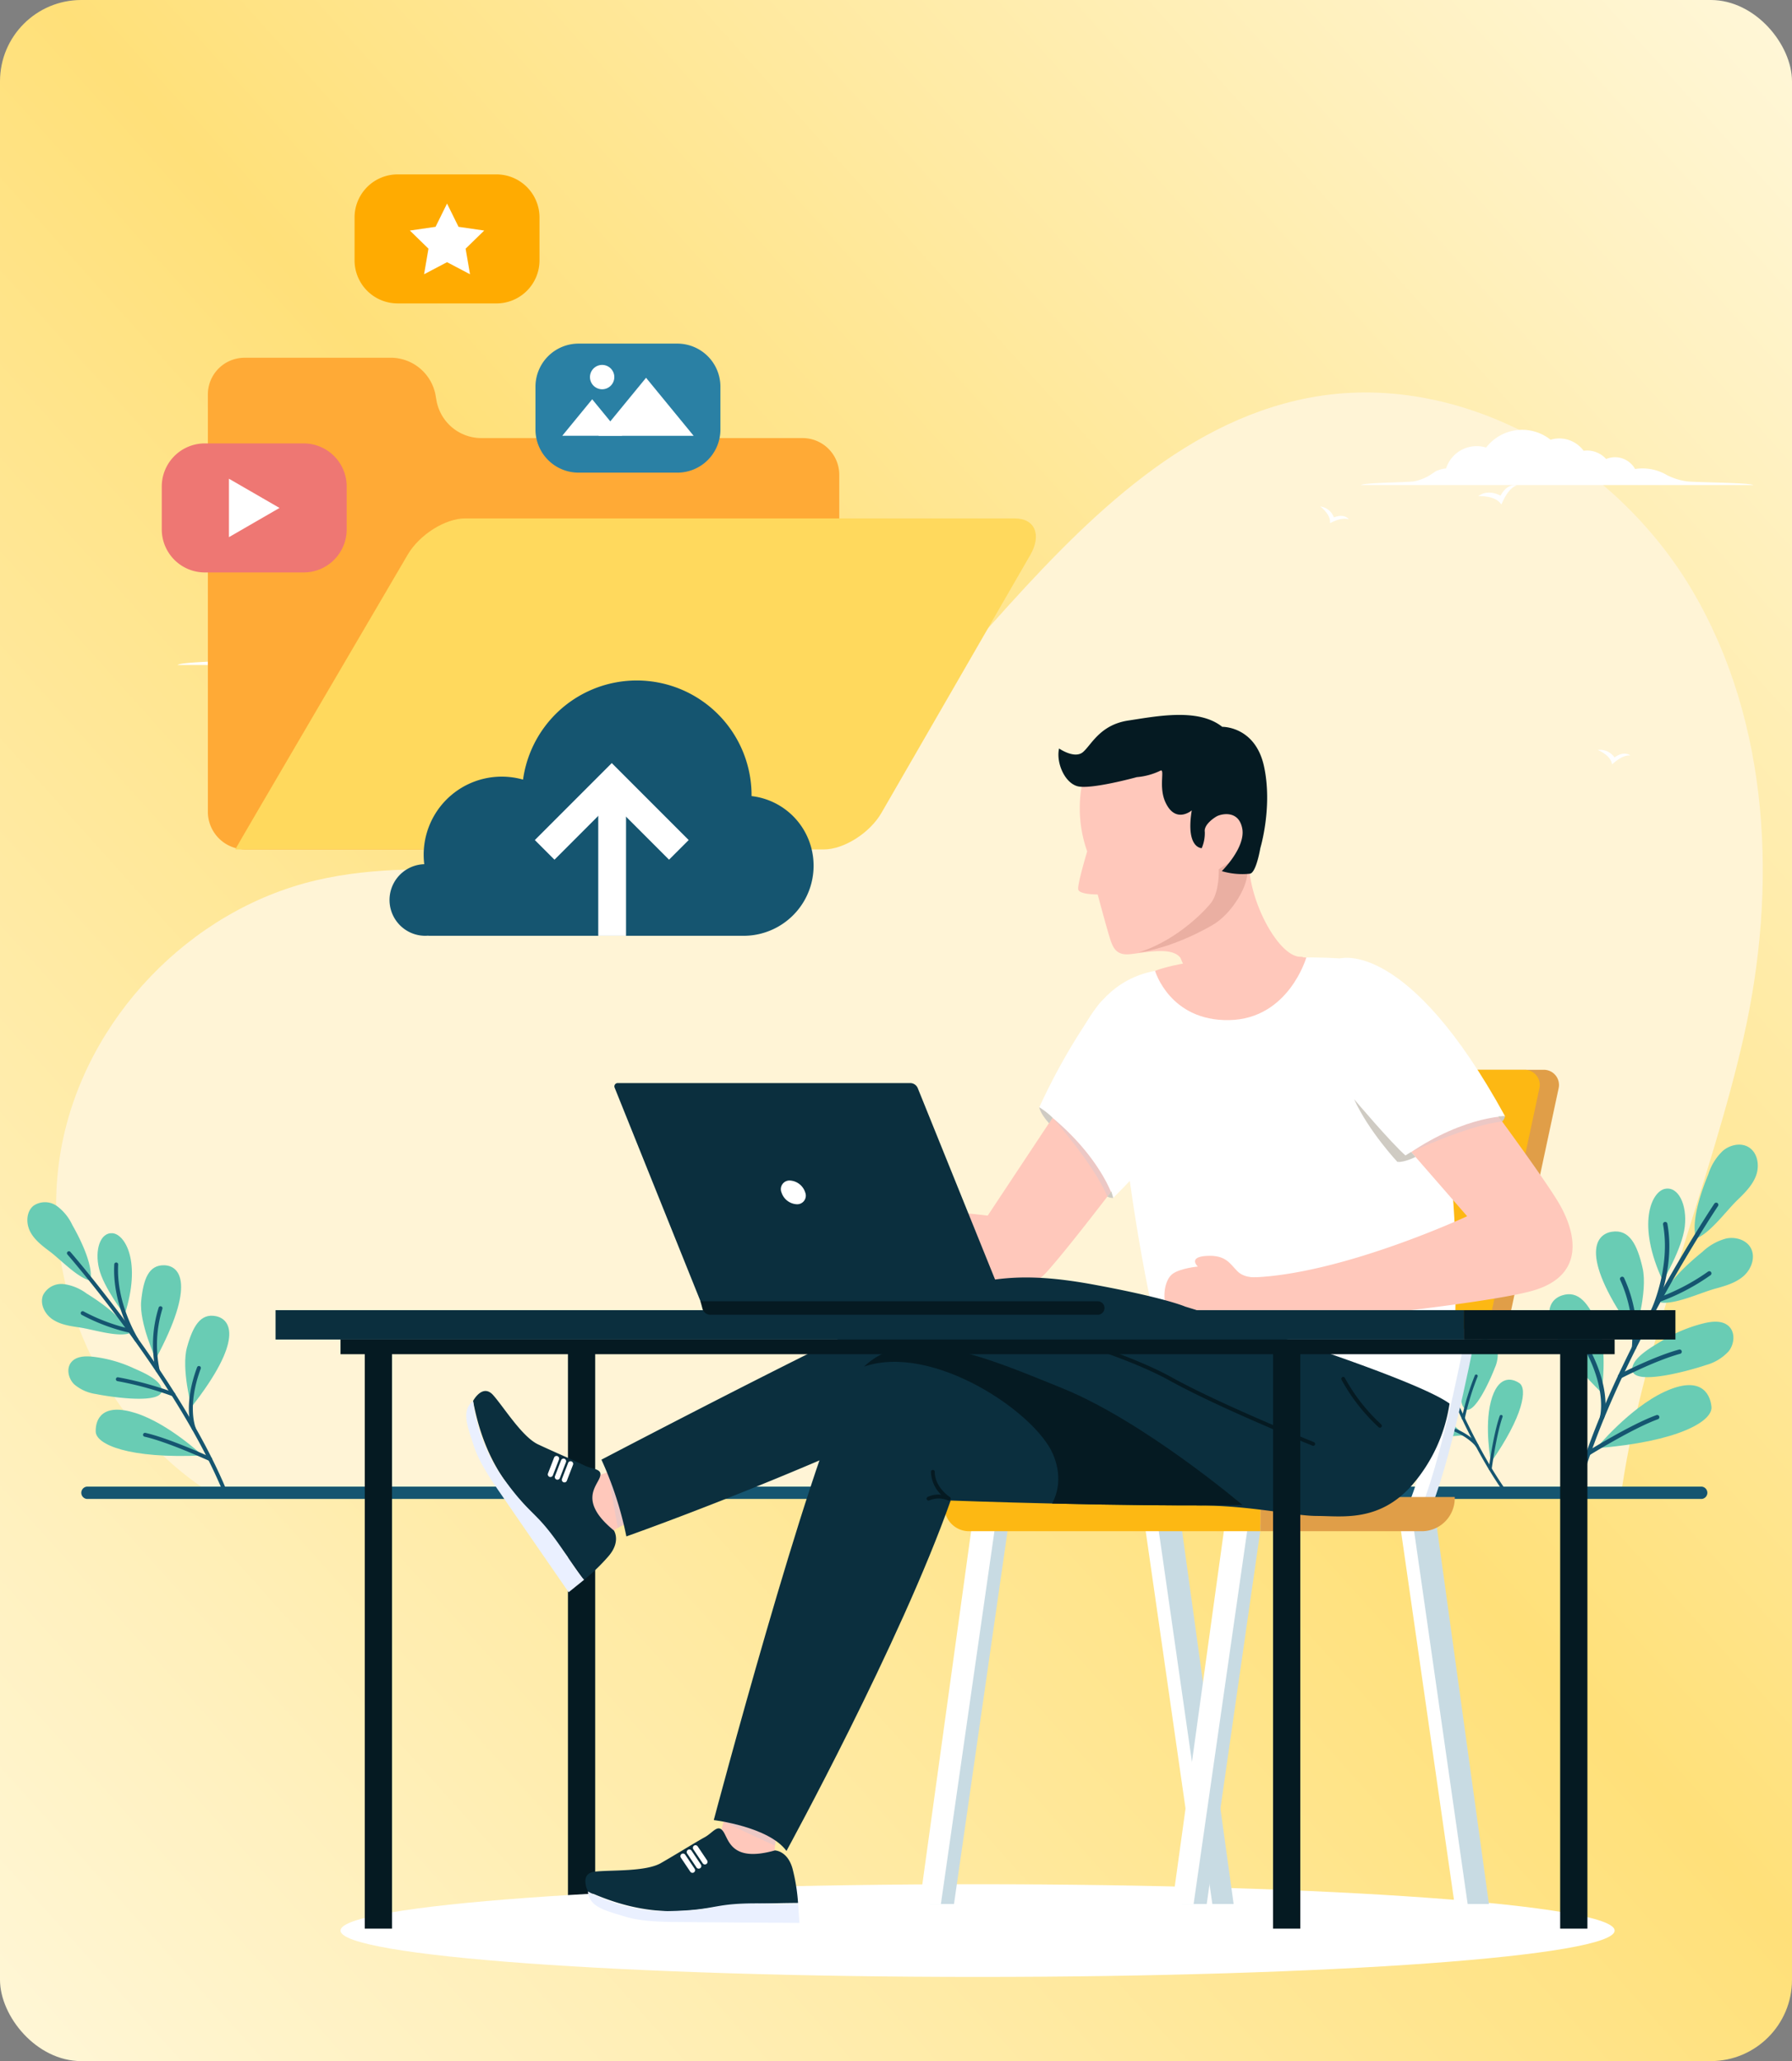 <svg xmlns="http://www.w3.org/2000/svg" xmlns:xlink="http://www.w3.org/1999/xlink" width="441" height="507" viewBox="0 0 441 507"><rect x="0" y="0" width="441" height="507" fill="#808080" stroke="none"/><defs><linearGradient id="linear-gradient" x1="1" x2="0" y2="1.016" gradientUnits="objectBoundingBox"><stop offset="0" stop-color="#fff7d9"></stop><stop offset="0.474" stop-color="#ffe079"></stop><stop offset="1" stop-color="#fff7d9"></stop></linearGradient></defs><g transform="translate(-181 -1162.686)"><rect id="bg-yellow" width="441" height="507" rx="20" transform="translate(181 1162.686)" fill="url(#linear-gradient)"></rect><g id="IMG" transform="translate(153 1259.23)"><g id="bg" transform="translate(41.811)"><path id="Path_1134" data-name="Path 1134" d="M1083.56,565.825c-26.278-18.13-40.367-52.374-34.454-83.747s31.5-58.14,62.573-65.461c29.315-6.906,60.716,2.392,89.9-5.036,31.5-8.016,54.793-33.8,76.466-58.026s45.969-49.446,77.881-55.614c36.978-7.147,75.621,15.132,94.646,47.636s20.771,72.882,12.483,109.622c-7.968,35.323-24.559,74.811-29.891,110.627Z" transform="translate(-1047.769 -296.603)" fill="#fff4d6"></path><path id="Path_1135" data-name="Path 1135" d="M4398.771,519.022c.095.152,1.3-3.788,3.822-4.7,0,0-2.252-.681-4.008,2.546,0,0-2.921-1.764-5.481.114,0,0,4.232-.262,5.667,2.042" transform="translate(-4043.132 -491.49)" fill="#fff"></path><path id="Path_1136" data-name="Path 1136" d="M4677.81,1283.622c.018.147,2.3-2.362,4.5-2.156,0,0-1.437-1.3-3.879.486a4.309,4.309,0,0,0-4.122-1.844s3.243,1.294,3.5,3.514" transform="translate(-4294.919 -1192.173)" fill="#fff"></path><path id="Path_1137" data-name="Path 1137" d="M4023.97,568.8c-.019.139,2.685-1.62,4.656-.9,0,0-1.01-1.541-3.684-.485a4.1,4.1,0,0,0-3.348-2.685s2.673,1.968,2.376,4.072" transform="translate(-3710.488 -536.682)" fill="#fff"></path><path id="cloud" d="M3126.074,788.332c-.119-.006-.237-.015-.356-.015a8.731,8.731,0,0,0-5.381,1.967v-.009a16.591,16.591,0,0,1-6.519,2.924c-3.2.417-17.451.462-18.684,1.372h121.933c-1.414-.911-17.753-.955-21.423-1.372a17.624,17.624,0,0,1-5.747-1.936,16.078,16.078,0,0,0-11.075-2.846,8.474,8.474,0,0,0-7.892-5.82,7.993,7.993,0,0,0-4.156,1.168,8.765,8.765,0,0,0-5.769-2.186,8.655,8.655,0,0,0-1.2.086,10.449,10.449,0,0,0-8.583-4.625,10.026,10.026,0,0,0-2.95.444,14.15,14.15,0,0,0-7.532-2.177c-7.317,0-13.4,5.617-14.668,13.024" transform="translate(-3065.277 -727.529)" fill="#fff"></path><path id="cloud-2" data-name="cloud" d="M4357.182,670.976a7.909,7.909,0,0,0-9.864,5.146,6.023,6.023,0,0,0-1.926.44,3.1,3.1,0,0,0-1.03.533c-.151.094-.3.194-.445.3v-.006a11.9,11.9,0,0,1-4.543,1.912c-2.23.273-12.163.3-13.022.9h96.614c-1.076-.6-13.513-.625-16.307-.9a15.758,15.758,0,0,1-4.918-1.517,11.829,11.829,0,0,0-7.9-1.534,5.662,5.662,0,0,0-7.123-2.457,6.357,6.357,0,0,0-5.555-2.034,7.433,7.433,0,0,0-8.132-2.708,11.2,11.2,0,0,0-15.851,1.925" transform="translate(-4005.265 -657.427)" fill="#fff"></path></g><g id="plants_bg" data-name="plants bg" transform="translate(24.735 185.018)"><path id="Path_1140" data-name="Path 1140" d="M1339.4,2869.338H941.969a1.52,1.52,0,0,0,0,3.024H1339.4a1.52,1.52,0,0,0,0-3.024" transform="translate(-917.332 -2785.209)" fill="#155570"></path><path id="Path_1141" data-name="Path 1141" d="M1091.836,2293.425s-5.117-6.588-6.271-11.252.257-9.04,3.286-8.8,7.221,6.926,2.985,20.052" transform="translate(-1057.901 -2251.582)" fill="#69ccb4"></path><path id="Path_1142" data-name="Path 1142" d="M1191.083,2371.846s-4.109-8.877-3.581-14.25,1.836-8.9,5.7-8.789,7.775,4.665-2.118,23.039" transform="translate(-1149.49 -2319.132)" fill="#69ccb4"></path><path id="Path_1143" data-name="Path 1143" d="M1292.939,2489.866s-2.537-9.447-1.1-14.652,3.324-8.453,7.113-7.69,6.867,5.922-6.011,22.342" transform="translate(-1242.56 -2425.332)" fill="#69ccb4"></path><path id="Path_1144" data-name="Path 1144" d="M1107.169,2699.689s-8.3-7.834-16.426-10.423-9.936,1.413-9.842,4.568,8.125,6.708,26.268,5.855" transform="translate(-1054.081 -2623.232)" fill="#69ccb4"></path><path id="Path_1145" data-name="Path 1145" d="M1022.7,2563.174c-1.923-.218-4.173-.13-5.371,1.389-1.231,1.561-.662,4,.753,5.393a10.526,10.526,0,0,0,5.37,2.393c2.56.54,16.9,2.892,16.174-1.224-.438-2.489-5.117-4.312-7.079-5.208a32.6,32.6,0,0,0-9.846-2.744" transform="translate(-996.56 -2510.996)" fill="#69ccb4"></path><path id="Path_1146" data-name="Path 1146" d="M931.209,2206.115a12.158,12.158,0,0,0-3.807-4.678,5.051,5.051,0,0,0-5.712-.09c-1.816,1.431-1.927,4.278-.88,6.34s2.959,3.521,4.809,4.909c2.778,2.083,6.812,6.443,10.058,7.221.7-3.9-2.558-10.355-4.468-13.7" transform="translate(-910.144 -2186.343)" fill="#69ccb4"></path><path id="Path_1147" data-name="Path 1147" d="M965.389,2395.239a12.147,12.147,0,0,0-5.587-2.273,5.051,5.051,0,0,0-5.053,2.665c-.9,2.128.366,4.678,2.275,5.983s4.288,1.667,6.576,2c3.437.491,9.07,2.376,12.291,1.5-1.264-3.756-7.22-7.852-10.5-9.868" transform="translate(-940.864 -2358.659)" fill="#69ccb4"></path><path id="Path_1148" data-name="Path 1148" d="M1052.4,2374.782a.478.478,0,0,0-.007-.352c-11.391-27.444-38.144-58.258-38.413-58.566a.481.481,0,0,0-.725.631c.268.307,26.92,31.007,38.251,58.3a.481.481,0,0,0,.894-.016" transform="translate(-993.409 -2289.489)" fill="#155570"></path><path id="Path_1149" data-name="Path 1149" d="M1058.249,2461.789a.477.477,0,0,0,.021-.073.482.482,0,0,0-.375-.567,46.326,46.326,0,0,1-11.526-4.306.48.48,0,0,0-.653.19.49.49,0,0,0,.19.653,47.449,47.449,0,0,0,11.8,4.406.482.482,0,0,0,.546-.3" transform="translate(-1022.531 -2415.814)" fill="#155570"></path><path id="Path_1150" data-name="Path 1150" d="M1130.153,2361.579a.48.48,0,0,0-.045-.427c-.054-.086-5.456-8.693-4.922-18.24a.481.481,0,1,0-.96-.054c-.551,9.864,4.842,18.45,5.072,18.811a.481.481,0,0,0,.855-.09" transform="translate(-1092.841 -2313.401)" fill="#155570"></path><path id="Path_1151" data-name="Path 1151" d="M1142.778,2616.5h0a.48.48,0,0,0-.284-.617,83.978,83.978,0,0,0-13.77-3.756.481.481,0,0,0-.133.952,82.819,82.819,0,0,1,13.57,3.705.48.48,0,0,0,.616-.283" transform="translate(-1096.414 -2554.899)" fill="#155570"></path><path id="Path_1152" data-name="Path 1152" d="M1217.429,2461.173a.48.48,0,0,0,.012-.3,29.977,29.977,0,0,1,.7-15.014.482.482,0,0,0-.325-.6.471.471,0,0,0-.6.325,30.355,30.355,0,0,0-.705,15.544.48.48,0,0,0,.913.038" transform="translate(-1174.908 -2405.483)" fill="#155570"></path><path id="Path_1153" data-name="Path 1153" d="M1209.209,2749.407a.481.481,0,0,0-.25-.6c-.421-.192-10.378-4.738-16.123-6.018a.488.488,0,0,0-.573.365.48.48,0,0,0,.365.573c5.645,1.257,15.828,5.907,15.93,5.953a.482.482,0,0,0,.637-.237c.005-.011.009-.022.013-.033" transform="translate(-1153.786 -2671.885)" fill="#155570"></path><path id="Path_1154" data-name="Path 1154" d="M1301.7,2601.083a.479.479,0,0,0-.008-.357c-.022-.053-2.2-5.345,1.258-14.6a.481.481,0,0,0-.9-.336c-3.6,9.651-1.338,15.089-1.24,15.315a.48.48,0,0,0,.89-.023" transform="translate(-1250.273 -2531.046)" fill="#155570"></path><path id="Path_1155" data-name="Path 1155" d="M4311.524,2460.4s-2.181-6.03-4.737-8.694-5.979-3.544-7.067-1.477,1.537,7.536,11.8,10.171" transform="translate(-3955.963 -2408.925)" fill="#69ccb4"></path><path id="Path_1156" data-name="Path 1156" d="M4312.37,2563.669s-4.081-6.313-7.79-8.177-6.533-2.459-8.05.1-.161,6.967,15.84,8.082" transform="translate(-3952.887 -2502.751)" fill="#69ccb4"></path><path id="Path_1157" data-name="Path 1157" d="M4343.565,2683.936s-5.1-5.526-9.068-6.73-6.856-1.311-7.916,1.464,1.028,6.893,16.984,5.267" transform="translate(-3980.011 -2612.456)" fill="#69ccb4"></path><path id="Path_1158" data-name="Path 1158" d="M4547.864,2638.174s-1.682-8.61-.028-14.952,5-5.875,7.008-4.52,1.022,8.033-6.979,19.472" transform="translate(-4177.675 -2560.04)" fill="#69ccb4"></path><path id="Path_1159" data-name="Path 1159" d="M4486.622,2524.319c.647-1.339,1.628-2.765,3.107-2.92a3.254,3.254,0,0,1,3.195,2.7,8.086,8.086,0,0,1-.649,4.471c-.7,1.886-5.058,12.168-7.435,10.007-1.438-1.306-.7-5.095-.478-6.738a25.033,25.033,0,0,1,2.26-7.524" transform="translate(-4121.145 -2473.658)" fill="#69ccb4"></path><path id="Path_1160" data-name="Path 1160" d="M4315.292,2319.611a9.33,9.33,0,0,1-1.477-4.394,3.881,3.881,0,0,1,2.286-3.75c1.675-.591,3.57.505,4.48,2.032a11.713,11.713,0,0,1,1.215,5.14c.213,2.66,1.39,7.071.563,9.5-2.821-1.149-5.677-5.914-7.068-8.528" transform="translate(-3968.788 -2285.554)" fill="#69ccb4"></path><path id="Path_1161" data-name="Path 1161" d="M4418.706,2420.046a9.343,9.343,0,0,1,.817-4.564,3.88,3.88,0,0,1,3.805-2.189c1.754.286,2.889,2.158,2.954,3.935a11.716,11.716,0,0,1-1.4,5.092c-1.091,2.435-2.179,6.87-4.071,8.6-1.921-2.364-2.138-7.915-2.1-10.875" transform="translate(-4062.701 -2376.84)" fill="#69ccb4"></path><path id="Path_1162" data-name="Path 1162" d="M4393.255,2458.631a.366.366,0,0,1-.227-.148c-13.155-18.668-22.195-48.7-22.284-49a.37.37,0,1,1,.708-.212c.089.3,9.095,30.221,22.179,48.789a.369.369,0,0,1-.377.574" transform="translate(-4019.748 -2373.034)" fill="#155570"></path><path id="Path_1163" data-name="Path 1163" d="M4430.65,2498.13a.376.376,0,0,1-.056-.017.37.37,0,0,1-.215-.477,35.6,35.6,0,0,0,1.933-9.256.371.371,0,0,1,.392-.346.377.377,0,0,1,.346.392,36.53,36.53,0,0,1-1.98,9.474.372.372,0,0,1-.421.23" transform="translate(-4073.135 -2443.795)" fill="#155570"></path><path id="Path_1164" data-name="Path 1164" d="M4352.621,2503.943a.365.365,0,0,1-.26-.2c-.033-.07-3.409-7.114-9.832-10.686a.37.37,0,0,1,.359-.646c6.636,3.691,10,10.72,10.14,11.018a.369.369,0,0,1-.408.519" transform="translate(-3994.328 -2447.669)" fill="#155570"></path><path id="Path_1165" data-name="Path 1165" d="M4485.926,2616.6h0a.368.368,0,0,1-.284-.438,64.4,64.4,0,0,1,3.211-10.489.37.37,0,0,1,.675.3,63.672,63.672,0,0,0-3.164,10.339.369.369,0,0,1-.437.285" transform="translate(-4122.629 -2548.931)" fill="#155570"></path><path id="Path_1166" data-name="Path 1166" d="M4376.87,2608.866a.366.366,0,0,1-.2-.114,23.046,23.046,0,0,0-10.044-5.707.371.371,0,0,1-.255-.456.362.362,0,0,1,.456-.255,23.336,23.336,0,0,1,10.39,5.923.37.37,0,0,1-.35.61" transform="translate(-4015.835 -2546.123)" fill="#155570"></path><path id="Path_1167" data-name="Path 1167" d="M4549.274,2714.33a.371.371,0,0,1-.291-.411c.048-.353,1.182-8.688,2.708-12.946a.376.376,0,0,1,.473-.222.369.369,0,0,1,.222.473c-1.5,4.183-2.66,12.709-2.67,12.795a.371.371,0,0,1-.416.317l-.026,0" transform="translate(-4179.352 -2634.241)" fill="#155570"></path><path id="Path_1168" data-name="Path 1168" d="M4430.917,2724.654a.367.367,0,0,1-.229-.151c-.026-.037-2.572-3.623-10-5.176a.369.369,0,0,1,.151-.723c7.75,1.62,10.353,5.325,10.461,5.481a.37.37,0,0,1-.1.513.365.365,0,0,1-.283.057" transform="translate(-4064.216 -2650.237)" fill="#155570"></path><path id="Path_1169" data-name="Path 1169" d="M4927.841,2191.251s4.755-8.033,5.38-13.374-1.557-10-4.886-9.306-7.042,8.705-.494,22.679" transform="translate(-4515.342 -2157.692)" fill="#69ccb4"></path><path id="Path_1170" data-name="Path 1170" d="M4810.8,2294.613s3.313-10.432,1.971-16.323-3.289-9.616-7.562-8.956-7.976,6.273,5.591,25.278" transform="translate(-4405.268 -2247.907)" fill="#69ccb4"></path><path id="Path_1171" data-name="Path 1171" d="M4704.259,2441.147s1.488-10.844-.837-16.42-4.879-8.916-8.977-7.537-6.791,7.539,9.814,23.957" transform="translate(-4306.822 -2380.085)" fill="#69ccb4"></path><path id="Path_1172" data-name="Path 1172" d="M4802.072,2646.167s8.114-9.864,16.769-13.881,11.228.171,11.568,3.687-8.077,8.589-28.337,10.194" transform="translate(-4405.965 -2571.488)" fill="#69ccb4"></path><path id="Path_1173" data-name="Path 1173" d="M4904.1,2481.878c2.1-.512,4.614-.731,6.158.787,1.585,1.559,1.3,4.343-.077,6.093a11.78,11.78,0,0,1-5.625,3.411c-2.766.96-18.351,5.587-18.126.917.137-2.825,5.074-5.507,7.126-6.777a36.458,36.458,0,0,1,10.544-4.43" transform="translate(-4481.491 -2437.941)" fill="#69ccb4"></path><path id="Path_1174" data-name="Path 1174" d="M5036.708,2072.411a13.6,13.6,0,0,1,3.568-5.729c1.741-1.465,4.379-2.077,6.328-.9,2.218,1.334,2.741,4.478,1.868,6.915s-2.789,4.326-4.648,6.126c-2.791,2.7-6.655,8.111-10.149,9.431-1.322-4.234,1.383-11.855,3.033-15.839" transform="translate(-4613.024 -2065.162)" fill="#69ccb4"></path><path id="Path_1175" data-name="Path 1175" d="M4963.636,2288.043a13.592,13.592,0,0,1,5.884-3.309c2.23-.448,4.837.282,5.983,2.248,1.3,2.235.251,5.244-1.685,6.961s-4.525,2.453-7.02,3.139c-3.746,1.03-9.735,3.915-13.434,3.394.875-4.348,6.911-9.732,10.271-12.432" transform="translate(-4541.433 -2261.649)" fill="#69ccb4"></path><path id="Path_1176" data-name="Path 1176" d="M4750.793,2272.621a.528.528,0,0,1-.042-.392c8.785-32.067,34.15-70.037,34.405-70.417a.537.537,0,1,1,.893.6c-.253.379-25.523,38.207-34.263,70.1a.537.537,0,0,1-.993.108" transform="translate(-4359.995 -2187.303)" fill="#155570"></path><path id="Path_1177" data-name="Path 1177" d="M4944.879,2370.027c-.012-.026-.024-.052-.034-.079a.541.541,0,0,1,.337-.682,51.836,51.836,0,0,0,12.19-6.4.536.536,0,0,1,.75.119.549.549,0,0,1-.118.752,53.1,53.1,0,0,1-12.477,6.549.54.54,0,0,1-.649-.258" transform="translate(-4533.777 -2331.63)" fill="#155570"></path><path id="Path_1178" data-name="Path 1178" d="M4930.935,2268.945a.541.541,0,0,1-.01-.48c.048-.1,4.834-10.418,2.9-20.941a.538.538,0,0,1,1.059-.195c2,10.872-2.781,21.162-2.984,21.6a.538.538,0,0,1-.963.02" transform="translate(-4521.292 -2227.878)" fill="#155570"></path><path id="Path_1179" data-name="Path 1179" d="M4852.927,2553.664h0a.538.538,0,0,1,.229-.725c.086-.045,8.54-4.42,14.758-6.106a.538.538,0,0,1,.283,1.038c-6.109,1.656-14.46,5.977-14.544,6.021a.538.538,0,0,1-.725-.227" transform="translate(-4451.443 -2496.425)" fill="#155570"></path><path id="Path_1180" data-name="Path 1180" d="M4860.69,2393.361a.532.532,0,0,1-.056-.327,33.555,33.555,0,0,0-2.891-16.568.539.539,0,0,1,.277-.709.525.525,0,0,1,.708.277,33.967,33.967,0,0,1,2.97,17.156.538.538,0,0,1-1.008.172" transform="translate(-4455.771 -2343.222)" fill="#155570"></path><path id="Path_1181" data-name="Path 1181" d="M4778.2,2710.552a.538.538,0,0,1,.193-.706c.441-.272,10.855-6.719,17.051-8.948a.544.544,0,0,1,.687.324.536.536,0,0,1-.324.688c-6.089,2.19-16.741,8.784-16.846,8.85a.54.54,0,0,1-.742-.173l-.02-.035" transform="translate(-4384.537 -2634.363)" fill="#155570"></path><path id="Path_1182" data-name="Path 1182" d="M4780.706,2561.311a.537.537,0,0,1-.042-.4c.018-.062,1.689-6.243-3.449-16.029a.538.538,0,0,1,.953-.5c5.359,10.207,3.607,16.562,3.53,16.827a.537.537,0,0,1-.992.1" transform="translate(-4383.654 -2493.992)" fill="#155570"></path></g><g id="IMG-2" data-name="IMG"><rect id="Rectangle_503" data-name="Rectangle 503" width="6.704" height="143.107" transform="translate(167.771 234.763)" fill="#051a22"></rect><path id="Path_1929" data-name="Path 1929" d="M404.473,1975.013c0,6.293,70.191,11.4,156.776,11.4s156.776-5.1,156.776-11.4-70.191-11.4-156.776-11.4-156.776,5.1-156.776,11.4" transform="translate(-292.671 -1596.664)" fill="#fff"></path><path id="Path_1265" data-name="Path 1265" d="M1568.388,2553.81l12.893,93.276h-6.043l-13.4-93.276Z" transform="translate(-1252.113 -2275.276)" fill="#fff"></path><path id="Path_1266" data-name="Path 1266" d="M1551.987,2553.81l12.893,93.276h-5.237l-13.4-93.276Z" transform="translate(-1233.293 -2275.276)" fill="#c8dbe3"></path><path id="Path_1267" data-name="Path 1267" d="M1916.287,2553.81l-12.892,93.276h6.043l13.4-93.276Z" transform="translate(-1646.665 -2275.276)" fill="#c8dbe3"></path><path id="Path_1268" data-name="Path 1268" d="M1937.079,2553.81l-12.893,93.276h5.238l13.4-93.276Z" transform="translate(-1669.876 -2275.276)" fill="#fff"></path><path id="Path_1269" data-name="Path 1269" d="M1515.431,2553.81l-12.893,93.276h6.043l13.4-93.276Z" transform="translate(-1183.614 -2275.276)" fill="#c8dbe3"></path><path id="Path_1270" data-name="Path 1270" d="M1536.223,2553.81l-12.893,93.276h5.237l13.4-93.276Z" transform="translate(-1206.825 -2275.276)" fill="#fff"></path><path id="Path_1271" data-name="Path 1271" d="M1163.443,2553.81l12.893,93.276h-6.043l-13.4-93.276Z" transform="translate(-784.337 -2275.276)" fill="#fff"></path><path id="Path_1272" data-name="Path 1272" d="M1147.043,2553.81l12.893,93.276H1154.7l-13.4-93.276Z" transform="translate(-765.519 -2275.276)" fill="#c8dbe3"></path><path id="Path_1273" data-name="Path 1273" d="M1538.148,2272.858l-3-1.188c5.4-13.619,11.154-44.581,11.212-44.892l3.172.586c-.237,1.283-5.873,31.583-11.385,45.494" transform="translate(-1216.223 -1998.985)" fill="#e2eaf7"></path><path id="Path_1274" data-name="Path 1274" d="M1553.742,2272.858l-3-1.188c5.4-13.619,11.154-44.581,11.211-44.892l3.173.586c-.238,1.283-5.873,31.583-11.385,45.494" transform="translate(-1234.238 -1998.985)" fill="#fff"></path><path id="Path_1275" data-name="Path 1275" d="M1161.362,2272.858l-3-1.188c5.4-13.619,11.154-44.581,11.211-44.892l3.173.586c-.237,1.283-5.873,31.583-11.385,45.494" transform="translate(-780.978 -1998.985)" fill="#e2eaf7"></path><path id="Path_1276" data-name="Path 1276" d="M1176.956,2272.858l-3-1.188c5.4-13.619,11.154-44.581,11.212-44.892l3.172.586c-.237,1.283-5.873,31.583-11.385,45.494" transform="translate(-798.991 -1998.985)" fill="#fff"></path><path id="Path_1277" data-name="Path 1277" d="M1509.8,2518.188h71.719v-8.408h-77.773v2.353a6.055,6.055,0,0,0,6.054,6.055" transform="translate(-1243.333 -2238.078)" fill="#fdb813"></path><path id="Path_1278" data-name="Path 1278" d="M1235.245,2518.188h-39.71v-8.408h47.82v.3a8.111,8.111,0,0,1-8.11,8.111" transform="translate(-857.353 -2238.078)" fill="#e09e48"></path><path id="Path_1279" data-name="Path 1279" d="M1042.077,1835.346l-11.812,54.66a3.731,3.731,0,0,0,3.555,4.518l66.758,1.652a3.732,3.732,0,0,0,3.741-2.949l12.05-56.311a3.731,3.731,0,0,0-3.648-4.511h-67a3.731,3.731,0,0,0-3.647,2.943" transform="translate(-704.794 -1665.8)" fill="#e09e48"></path><path id="Path_1280" data-name="Path 1280" d="M1072.559,1835.346l-11.812,54.66a3.731,3.731,0,0,0,3.554,4.518l66.758,1.652a3.733,3.733,0,0,0,3.741-2.949l12.05-56.311a3.731,3.731,0,0,0-3.648-4.511h-67a3.731,3.731,0,0,0-3.646,2.943" transform="translate(-740.006 -1665.8)" fill="#fdb813"></path><path id="Path_1281" data-name="Path 1281" d="M1825.513,1917.552a35.107,35.107,0,0,0-16.031-16.214l-16.694,25.185s-34.762-4.355-67.413-2.477V1937.4s38.053,3.54,55.218,8.243c9.834,2.694,21.187.864,26.735-5.276s18.184-22.818,18.184-22.818" transform="translate(-1521.72 -1724.04)" fill="#ffc8bb"></path><path id="Path_1282" data-name="Path 1282" d="M1740.188,1908.51s10.259,11.581,13.467,19.386l.979-1.274s-3.19-8.75-14.447-18.112" transform="translate(-1453.138 -1730.099)" fill="#ecc8c5"></path><path id="Path_1283" data-name="Path 1283" d="M1607.15,1703.788s9.4,14.575-25.878,49.836c0,0-3.3-11.206-18.2-22.288a154.95,154.95,0,0,1,14.5-25.121c5.978-8.116,29.579-2.427,29.579-2.427" transform="translate(-1279.31 -1555.503)" fill="#fff"></path><path id="Path_1284" data-name="Path 1284" d="M1836.586,1894.469a18.06,18.06,0,0,0-3.291-2.579s.162,1.455,2.419,3.939Z" transform="translate(-1549.536 -1716.058)" fill="#cfcbc3"></path><path id="Path_1285" data-name="Path 1285" d="M1738.627,2026.844a2.7,2.7,0,0,1-1.445-.322l.979-1.275Z" transform="translate(-1436.666 -1828.723)" fill="#cfcbc3"></path><path id="Path_1286" data-name="Path 1286" d="M2276.663,2968.454s-3.041,7.47-1.875,12.86c0,0-3.827,2.7-14.464-4.111,0,0,1.819-5.992,3.45-13.942,0,0,5.05-6.375,12.889,5.193" transform="translate(-2055.87 -2619.717)" fill="#ffc8bb"></path><path id="Path_1287" data-name="Path 1287" d="M2283.711,3040.483s3.348.038,4.482,4.975a46.605,46.605,0,0,1,1.239,7.947s-13.532,0-21.392,1.2-17.107,1.955-30.314-4.025c0,0-2.251-4.427,1.69-4.874s12.47.063,16.24-2.092,8.7-5.228,10.781-6.36,3.227-3.384,4.6-1.4,1.938,7.652,12.67,4.639" transform="translate(-2065.034 -2681.856)" fill="#0b2f3e"></path><path id="Path_1288" data-name="Path 1288" d="M2383.976,3066.4h0a.646.646,0,0,1-.9-.176l-2.315-3.444a.646.646,0,0,1,1.072-.722l2.315,3.445a.645.645,0,0,1-.176.9" transform="translate(-2182.14 -2704.426)" fill="#fff"></path><path id="Path_1289" data-name="Path 1289" d="M2393.845,3073.033h0a.645.645,0,0,1-.9-.175l-2.315-3.445a.646.646,0,0,1,1.072-.72l2.315,3.445a.646.646,0,0,1-.176.9" transform="translate(-2193.538 -2710.03)" fill="#fff"></path><path id="Path_1290" data-name="Path 1290" d="M2403.711,3079.665h0a.646.646,0,0,1-.9-.175l-2.315-3.445a.646.646,0,1,1,1.072-.721l2.315,3.445a.643.643,0,0,1-.175.9" transform="translate(-2204.938 -2715.633)" fill="#fff"></path><path id="Path_1291" data-name="Path 1291" d="M2286.657,3137.893l.331,4.916s-19.977-.129-26.113-.188-12.087.088-16.907-1.4-8.713-2.331-9.018-6.152a40.6,40.6,0,0,0,20.391,4.819c12.026-.281,9.953-2.054,22.821-1.881,9.165.124,8.494-.11,8.494-.11" transform="translate(-2062.258 -2766.344)" fill="#eaf0ff"></path><path id="Path_1292" data-name="Path 1292" d="M2272.468,3024.461a38.56,38.56,0,0,1,12.842,3.887l-.2,2.014s-9.14-4.191-12.64-5.9" transform="translate(-2066.401 -2672.902)" fill="#ecc8c5"></path><path id="Path_1293" data-name="Path 1293" d="M2475.323,2463.692s-7.862,1.795-11.607,5.843c0,0-4.409-1.584-4.935-14.2,0,0,5.951-1.948,13.4-5.176,0,0,8.12.477,3.144,13.537" transform="translate(-2286.935 -2187.704)" fill="#ffc8bb"></path><path id="Path_1294" data-name="Path 1294" d="M2560.478,2375.975s1.889,2.764-1.5,6.526a46.6,46.6,0,0,1-5.8,5.575s-7.765-11.082-13.256-16.833-11.418-12.889-14.1-27.135c0,0,2.334-4.384,4.963-1.413s7.105,10.249,11.033,12.1,9.272,4.123,11.395,5.18,4.624.7,3.792,2.963-5.154,5.979,3.472,13.039" transform="translate(-2381.404 -2096.043)" fill="#0b2f3e"></path><path id="Path_1295" data-name="Path 1295" d="M2594.3,2458.423h0a.645.645,0,0,1-.37-.834l1.493-3.873a.645.645,0,1,1,1.2.464l-1.493,3.873a.646.646,0,0,1-.834.371" transform="translate(-2427.629 -2190.362)" fill="#fff"></path><path id="Path_1296" data-name="Path 1296" d="M2605.391,2454.147h0a.645.645,0,0,1-.37-.834l1.492-3.873a.646.646,0,1,1,1.205.463l-1.493,3.873a.645.645,0,0,1-.834.37" transform="translate(-2440.444 -2186.75)" fill="#fff"></path><path id="Path_1297" data-name="Path 1297" d="M2616.485,2449.873h0a.646.646,0,0,1-.37-.834l1.493-3.873a.646.646,0,1,1,1.205.465l-1.493,3.873a.645.645,0,0,1-.834.37" transform="translate(-2453.26 -2183.14)" fill="#fff"></path><path id="Path_1298" data-name="Path 1298" d="M2605.271,2401.392l-3.834,3.092s-11.36-16.434-14.833-21.493-7.008-9.848-8.553-14.651-3.092-8.473-.136-10.916a40.6,40.6,0,0,0,7.755,19.465c7.131,9.687,7.4,6.972,14.637,17.61,5.158,7.577,4.963,6.893,4.963,6.893" transform="translate(-2433.497 -2109.36)" fill="#eaf0ff"></path><path id="Path_1299" data-name="Path 1299" d="M2511.56,2470.111a38.585,38.585,0,0,1,4.185,12.747l-1.765.991s-1.812-9.89-2.42-13.738" transform="translate(-2333.934 -2204.563)" fill="#ecc8c5"></path><path id="Path_1300" data-name="Path 1300" d="M1288.706,1764.066s4.416-39.386-1.677-69.657-14.406-36.053-18.742-38.583-31.8-1.807-52.042,1.807-22.407,30.358-22.407,30.358,5.782-.722,13.733,2.35c0,0,2.955,27.5,7.951,50.415,0,0,57.1,27.467,73.185,23.311" transform="translate(-903.986 -1515.355)" fill="#fff"></path><path id="Path_1301" data-name="Path 1301" d="M1067.211,1886.428a35.1,35.1,0,0,0-20.058,10.842l14.637,16.8s-30.9,14.4-53.126,15.062v12.288s54.753-5.123,68.848-8.918,10.842-15.179,6.505-22.226-16.805-23.853-16.805-23.853" transform="translate(-672.733 -1711.443)" fill="#ffc8bb"></path><path id="Path_1302" data-name="Path 1302" d="M1530.007,2132.6s-3.257.47-5.155-1.427-2.846-4.066-7.589-3.795-2.169,2.625-2.169,2.625-4.065.356-6.1,1.711-2.846,5.828-1.355,9.216,3.261,9.1,22.366,3.871Z" transform="translate(-1192.313 -1914.992)" fill="#ffc8bb"></path><path id="Path_1303" data-name="Path 1303" d="M1120.319,1914.877s13.993-6.6,22.385-7.492l-.949-1.3s-9.294.609-21.436,8.789" transform="translate(-745.031 -1728.053)" fill="#ecc8c5"></path><path id="Path_1304" data-name="Path 1304" d="M1122.327,1655.019s16.626-4.937,40.581,38.814c0,0-11.681.022-26.5,11.225,0,0-17.709-23.853-20.239-33.611s6.156-16.428,6.156-16.428" transform="translate(-764.521 -1515.797)" fill="#fff"></path><path id="Path_1305" data-name="Path 1305" d="M1285.9,1892.917l-2.067,1.511s-7.044-7.5-10.66-15.427c0,0,9.147,10.823,12.727,13.916" transform="translate(-911.946 -1705.169)" fill="#cfcbc3"></path><path id="Path_1306" data-name="Path 1306" d="M1261.153,1962.731a18.073,18.073,0,0,0-3.4,2.437s1.442.251,4.46-1.218Z" transform="translate(-885.867 -1775.907)" fill="#cfcbc3"></path><path id="Path_1307" data-name="Path 1307" d="M1117.375,1906.089a2.707,2.707,0,0,1-.715,1.3l-.949-1.3Z" transform="translate(-718.988 -1728.053)" fill="#cfcbc3"></path><path id="Path_1308" data-name="Path 1308" d="M1412.516,2192.707a39.44,39.44,0,0,1-9.216,20.058c-8.131,9.216-17.347,7.589-23.311,7.589s-16.285-2.6-29.654-2.6a368.023,368.023,0,0,1-57.246-31.056s-4.687,6.657-32.579,18.683-50.569,20-50.569,20a86.238,86.238,0,0,0-6.136-18.874s70.864-37.111,82.866-40.906,20.515-5.421,38.214-2.168,22.578,5.42,22.578,5.42,55.295,16.806,65.053,23.853" transform="translate(-1027.796 -1943.995)" fill="#0b2f3e"></path><path id="Path_1309" data-name="Path 1309" d="M1662.34,2309.729s-24.27-20.6-44.391-28.732-42.889-18.432-52.646,0-33.069,106.253-33.069,106.253,13.553,1.626,17.889,7.589c0,0,28.019-51.151,40.409-86.195,0,0,43.618,1.626,71.808,1.085" transform="translate(-1328.578 -2036.081)" fill="#0b2f3e"></path><path id="Path_1310" data-name="Path 1310" d="M1625.354,2309.789s-24.27-20.6-44.39-28.732c-17.779-7.185-37.618-16.049-48.729-5.3,16.906-5.815,42.163,11.27,46.5,21.565,2.2,5.23,1.247,9.34-.227,12.12,14.491.343,32.63.622,46.848.349" transform="translate(-1291.591 -2036.14)" fill="#051a22"></path><path id="Path_1311" data-name="Path 1311" d="M1468.135,1653.444s-4.337,15.141-18.973,15.412-18.251-12.107-18.251-12.107,9.848-4.351,37.225-3.3" transform="translate(-1118.653 -1514.471)" fill="#ffc8bb"></path><path id="Path_1312" data-name="Path 1312" d="M1320.678,2331.842a.465.465,0,0,1-.308-.117,45.728,45.728,0,0,1-9.149-11.7.469.469,0,0,1,.833-.431,44.667,44.667,0,0,0,8.933,11.427.469.469,0,0,1-.309.821" transform="translate(-953.087 -2077.187)" fill="#051a22"></path><path id="Path_1313" data-name="Path 1313" d="M1487.1,2267.461a.487.487,0,0,1-.175-.033c-.228-.093-22.932-9.242-35.208-16.042-12.2-6.757-34.254-12.541-34.476-12.6a.468.468,0,1,1,.236-.906c.223.058,22.392,5.871,34.693,12.685,12.226,6.771,34.877,15.9,35.1,15.991a.468.468,0,0,1-.175.9" transform="translate(-1135.915 -2008.353)" fill="#051a22"></path><path id="Path_1314" data-name="Path 1314" d="M1995.507,2474.278a.468.468,0,0,1-.2-.891,6.119,6.119,0,0,1,3.327-.531,8.164,8.164,0,0,1-2.525-5.651.468.468,0,1,1,.936,0c0,3.817,3.666,6.185,3.7,6.208a.468.468,0,0,1-.447.821,5.969,5.969,0,0,0-4.589,0,.472.472,0,0,1-.2.047" transform="translate(-1739.009 -2201.713)" fill="#051a22"></path><path id="Path_1315" data-name="Path 1315" d="M1437.368,1309.517a31.665,31.665,0,0,0,.656,19.14s-2.414,8-2.213,9.327,4.792,1.271,4.792,1.271,1.912,7.128,2.753,9.928,1.5,5.106,5.112,4.77,10.264-1.967,12.465.838c.284.362,3.462,10.205,10.23,7.818,1.564-.552,24.257-8.023,19.338-8.023-6.072,0-14.677-17.518-12.237-26.984s1.17-22.03-7.749-25.7-30.033-3.622-33.146,7.618" transform="translate(-1142.472 -1215.774)" fill="#ffc8bb"></path><path id="Path_1316" data-name="Path 1316" d="M1550.995,1502.236c-.933-4.457-6.957.319-6.957.319s.22,5.256-1.807,8.115c-.78,1.1-7.823,9.128-17.9,12.323,0,0,7.762-.766,18.122-6.709,4.892-2.806,9.34-10.251,8.545-14.046" transform="translate(-1216.1 -1385.254)" fill="#eaafa2"></path><path id="Path_1317" data-name="Path 1317" d="M1493.243,1278.1s3.809,2.656,5.884.887,4.17-6.706,11.146-7.76,17.265-3.135,23.117,1.544c0,0,8.161-.184,10.3,9.782s-.913,20.033-.913,20.033c-.463,2.593-1.385,6.147-2.566,6.317a17.782,17.782,0,0,1-6.92-.633s5.942-5.833,5.023-10.523-5.357-3.495-6.322-2.929-3.139,2.155-2.89,3.8a9.371,9.371,0,0,1-.751,4s-3.978.076-2.454-9.288c0,0-4.015,3.442-6.506-2.061-1.735-3.833.023-8.43-1.267-7.683a16.391,16.391,0,0,1-5.745,1.563h0s-11.493,3.166-14.68,2.219-5.215-5.9-4.455-9.265" transform="translate(-1204.613 -1190.53)" fill="#051a22"></path><rect id="Rectangle_504" data-name="Rectangle 504" width="6.704" height="143.107" transform="translate(411.946 234.763)" fill="#051a22"></rect><rect id="Rectangle_505" data-name="Rectangle 505" width="6.704" height="143.107" transform="translate(341.294 234.763)" fill="#051a22"></rect><rect id="Rectangle_506" data-name="Rectangle 506" width="6.704" height="143.107" transform="translate(117.763 234.763)" fill="#051a22"></rect><rect id="Rectangle_507" data-name="Rectangle 507" width="292.409" height="7.22" transform="translate(95.815 225.738)" fill="#0b2f3e"></rect><rect id="Rectangle_508" data-name="Rectangle 508" width="52.086" height="7.22" transform="translate(388.223 225.738)" fill="#051a22"></rect><rect id="Rectangle_509" data-name="Rectangle 509" width="313.552" height="3.61" transform="translate(111.802 232.958)" fill="#051a22"></rect><path id="Path_1318" data-name="Path 1318" d="M2001.74,1909.333h-74.658l-22.01-54.732a.813.813,0,0,1,.755-1.117h71.98a2.016,2.016,0,0,1,1.869,1.26Z" transform="translate(-1725.818 -1683.61)" fill="#0b2f3e"></path><path id="Path_1319" data-name="Path 1319" d="M1751.073,2199.409h97.755a1.663,1.663,0,0,1,0,3.326h-95.3a2.045,2.045,0,0,1-1.979-1.525Z" transform="translate(-1550.684 -1975.863)" fill="#051a22"></path><path id="Path_1320" data-name="Path 1320" d="M2225.139,2010.916a2.123,2.123,0,0,1,2.081-2.918,4.182,4.182,0,0,1,3.755,2.918,2.123,2.123,0,0,1-2.081,2.917,4.181,4.181,0,0,1-3.755-2.917" transform="translate(-2004.823 -1814.15)" fill="#fff"></path><path id="Path_1736" data-name="Path 1736" d="M167.034,101.883H87.546a11.244,11.244,0,0,1-10.59-9l-.062-.349-.248-1.405a11.245,11.245,0,0,0-10.591-9H29.65a9.031,9.031,0,0,0-9,9V194.078a9.292,9.292,0,0,0,9.3,9H166.734a9.292,9.292,0,0,0,9.3-9V110.886a9.03,9.03,0,0,0-9-9" transform="translate(58.503 -90.67)" fill="#ffaa36"></path><path id="Path_1737" data-name="Path 1737" d="M177.749,235.529H32.914c0-.15,42.4-72.434,42.4-72.434,2.859-4.952,9.25-9,14.2-9H224.767c4.952,0,6.664,4.052,3.805,9L191.95,226.525c-2.859,4.952-9.25,9-14.2,9" transform="translate(52.972 -123.118)" fill="#ffd95d"></path><path id="Path_1738" data-name="Path 1738" d="M34.939,152.247H10.57A10.6,10.6,0,0,1,0,141.677v-10.6a10.6,10.6,0,0,1,10.57-10.57H34.939a10.6,10.6,0,0,1,10.57,10.57v10.6a10.6,10.6,0,0,1-10.57,10.57" transform="translate(67.811 -107.978)" fill="#ee7773"></path><path id="Path_1739" data-name="Path 1739" d="M121.344,31.737H96.975A10.6,10.6,0,0,1,86.4,21.166V10.57A10.6,10.6,0,0,1,96.975,0h24.369a10.6,10.6,0,0,1,10.57,10.57v10.6a10.6,10.6,0,0,1-10.57,10.57" transform="translate(28.855 -53.645)" fill="#ffab01"></path><path id="Path_1740" data-name="Path 1740" d="M42.55,143.509,36.329,147.1l-6.222,3.592V136.325l6.222,3.592Z" transform="translate(54.237 -115.107)" fill="#fff"></path><path id="Path_1741" data-name="Path 1741" d="M202.412,107.538H178.044a10.6,10.6,0,0,1-10.571-10.57v-10.6A10.6,10.6,0,0,1,178.044,75.8h24.368a10.6,10.6,0,0,1,10.571,10.57v10.6a10.6,10.6,0,0,1-10.571,10.57" transform="translate(-7.695 -87.82)" fill="#2a80a4"></path><path id="Path_1742" data-name="Path 1742" d="M186.84,100.733l-7.369,8.982h14.738Z" transform="translate(-13.104 -99.061)" fill="#fff"></path><path id="Path_1743" data-name="Path 1743" d="M207.412,91.1,195.7,105.371h23.42Z" transform="translate(-20.422 -94.716)" fill="#fff"></path><path id="Path_1744" data-name="Path 1744" d="M197.885,88.336a2.994,2.994,0,1,1-2.994-2.994,2.994,2.994,0,0,1,2.994,2.994" transform="translate(-18.707 -92.122)" fill="#fff"></path><path id="Path_1745" data-name="Path 1745" d="M120.335,13.06l2.825,5.725,6.318.918-4.572,4.457,1.08,6.292-5.651-2.971-5.651,2.971,1.079-6.292L111.191,19.7l6.318-.918Z" transform="translate(17.68 -59.533)" fill="#fff"></path><path id="Path_1746" data-name="Path 1746" d="M110.612,271.88a19.207,19.207,0,0,1,24.312-20.8,28.251,28.251,0,0,1,56.236,3.867c0,.063,0,.124,0,.187a17.24,17.24,0,0,1-1.973,34.367H111.638c0-.012-.009-.024-.013-.038-.248.019-.493.038-.745.038a8.81,8.81,0,0,1-.269-17.616" transform="translate(21.794 -155.851)" fill="#155570"></path><path id="Line_602" data-name="Line 602" d="M3.419,35.848H-3.419V0H3.419Z" transform="translate(178.645 97.797)" fill="#fff"></path><path id="Path_1747" data-name="Path 1747" d="M174.007,291.434l-4.835-4.835,18.93-18.931,18.93,18.93-4.835,4.835-14.1-14.1Z" transform="translate(-9.551 -176.505)" fill="#fff"></path></g></g></g></svg>